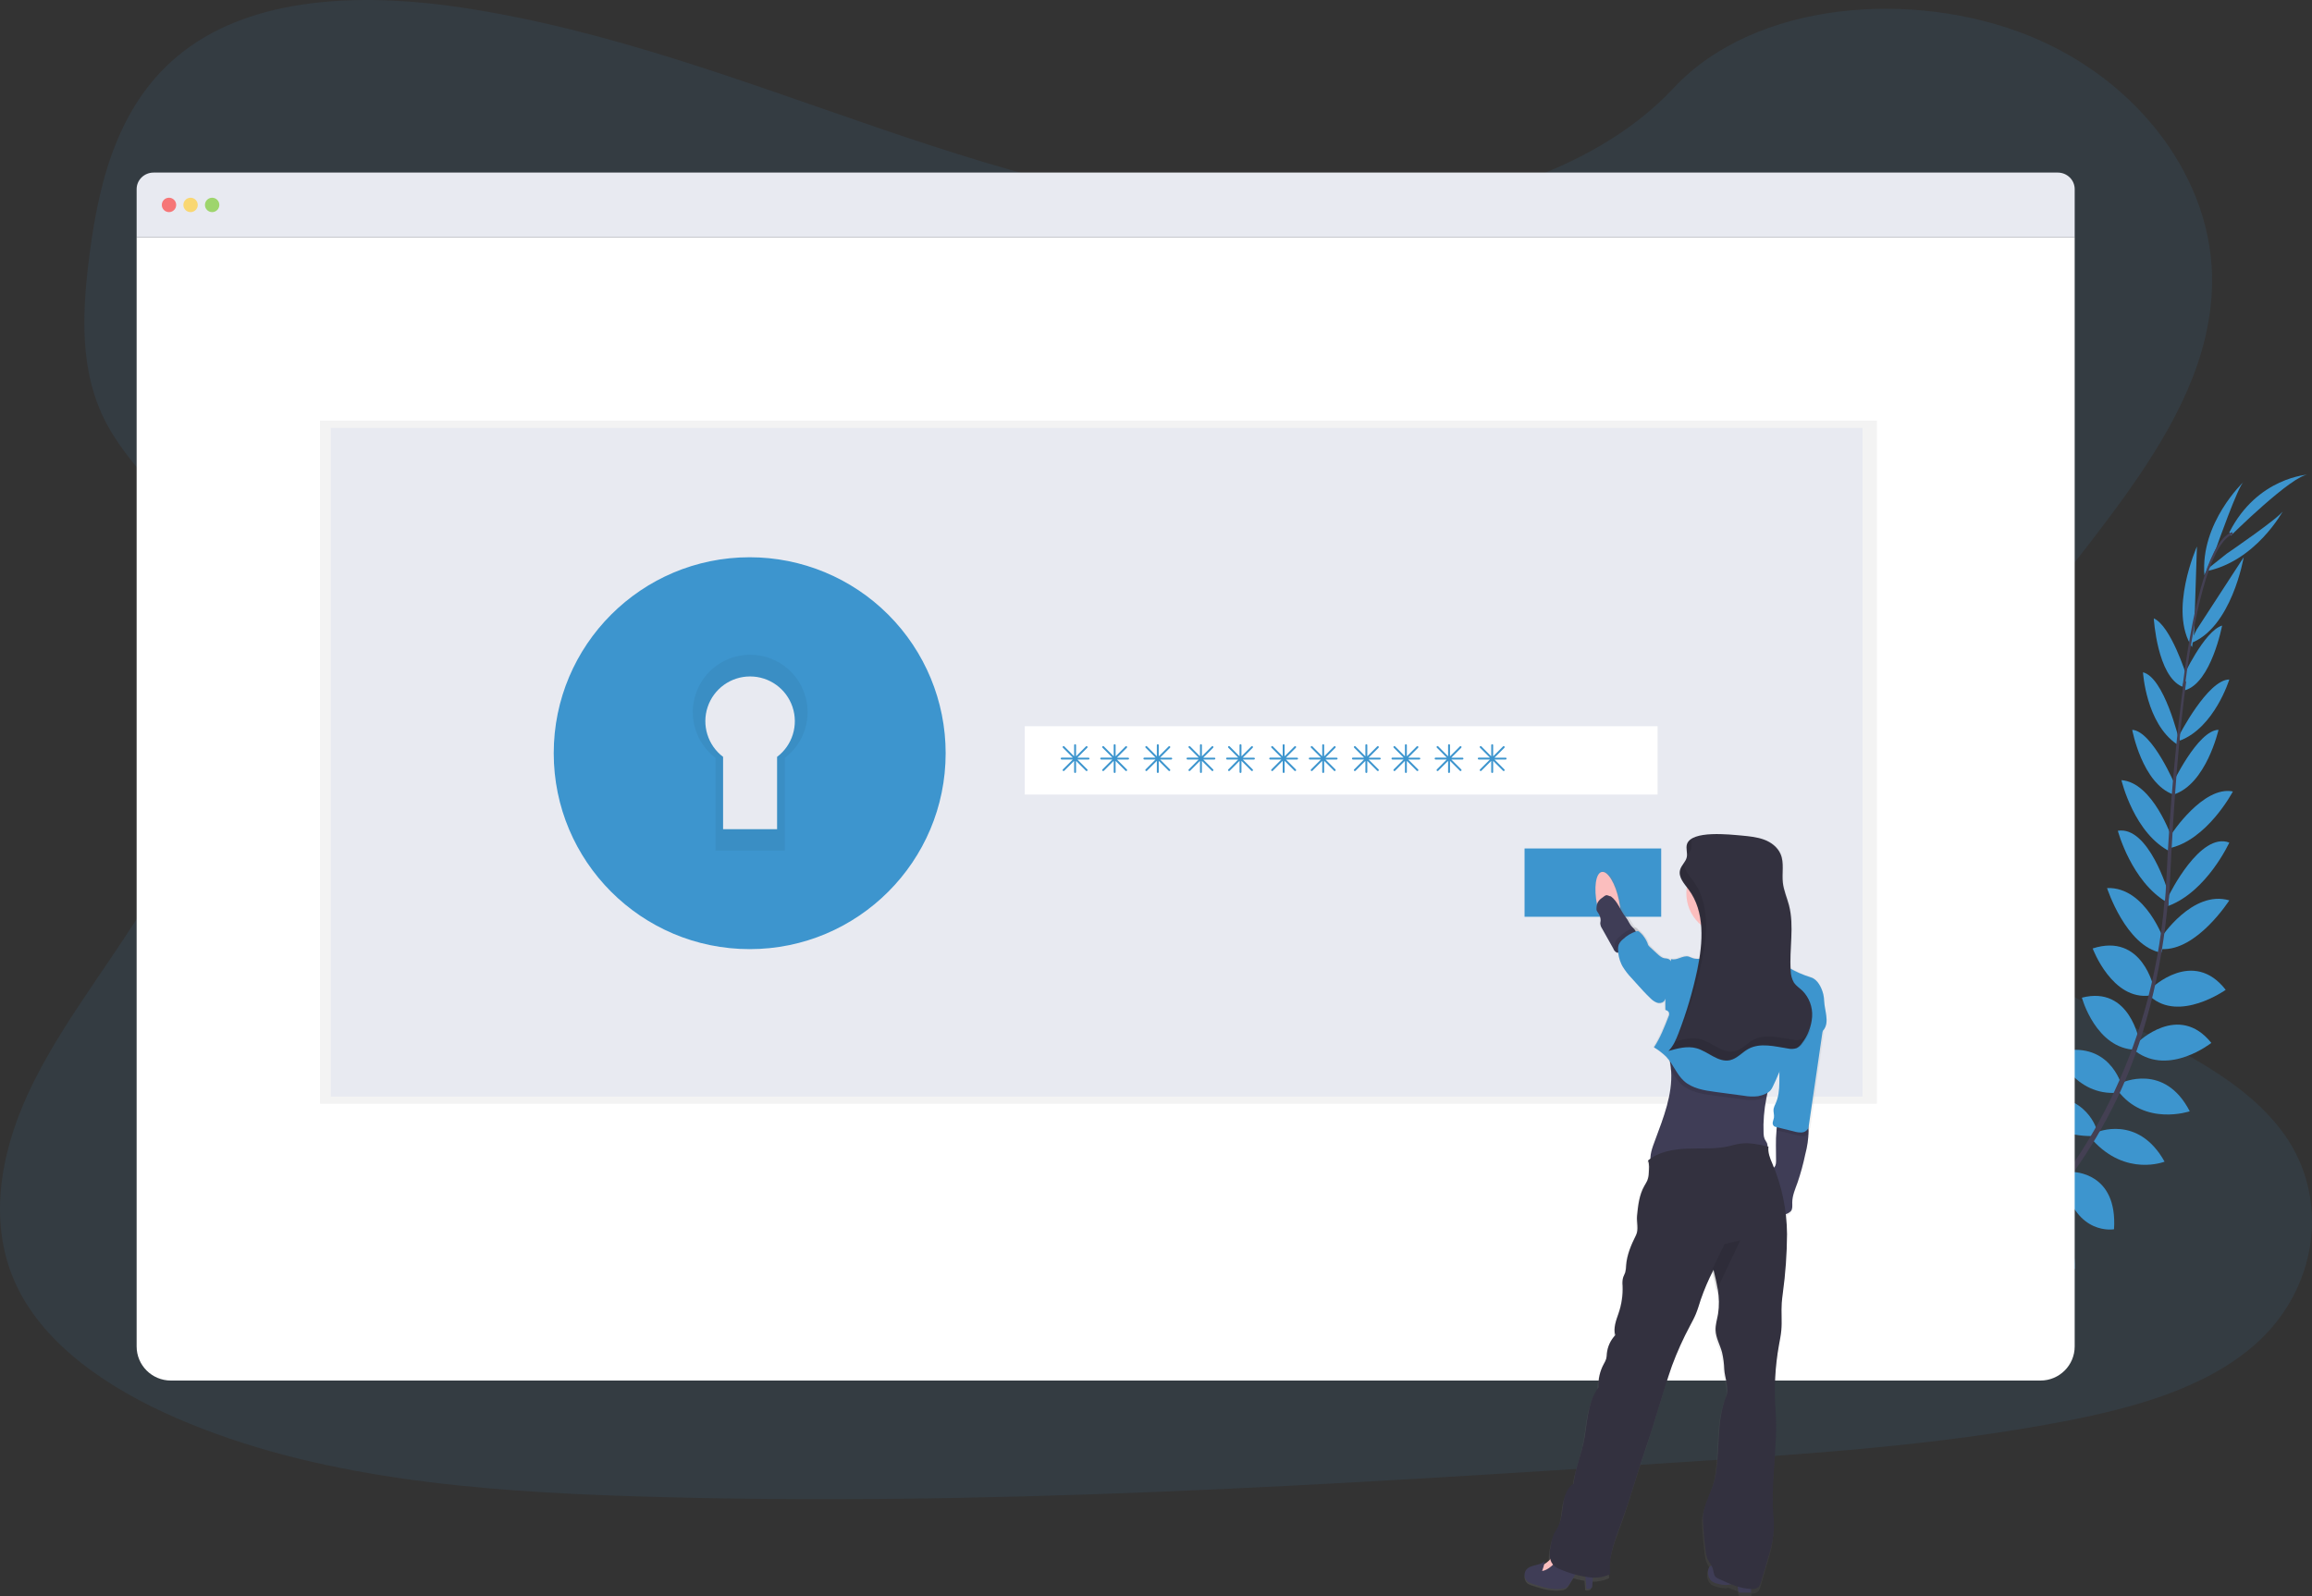 <?xml version="1.0" encoding="UTF-8"?>
<svg width="643px" height="444px" viewBox="0 0 643 444" version="1.1" xmlns="http://www.w3.org/2000/svg" xmlns:xlink="http://www.w3.org/1999/xlink">
    <rect x="0" y="0" width="643" height="444" fill="#333333" stroke="none"/>
    <!-- Generator: Sketch 52.6 (67491) - http://www.bohemiancoding.com/sketch -->
    <title>undraw_authentication_fsn5</title>
    <desc>Created with Sketch.</desc>
    <defs>
        <linearGradient x1="0.043%" y1="49.996%" x2="99.991%" y2="49.996%" id="linearGradient-1">
            <stop stop-color="#808080" stop-opacity="0.25" offset="0%"></stop>
            <stop stop-color="#808080" stop-opacity="0.12" offset="54%"></stop>
            <stop stop-color="#808080" stop-opacity="0.1" offset="100%"></stop>
        </linearGradient>
    </defs>
    <g id="CWM-Website" stroke="none" stroke-width="1" fill="none" fill-rule="evenodd">
        <g id="D-Login" transform="translate(-77, -160)">
            <g id="undraw_authentication_fsn5" transform="translate(77, 160)">
                <path d="M363.698,60.354 C322.483,60.409 282.811,48.742 244.866,35.781 C206.92,22.82 169.267,8.306 128.818,2.156 C102.804,-1.797 73.223,-1.434 52.888,12.92 C33.314,26.729 27.646,49.585 24.911,70.7 C22.854,86.585 21.906,103.257 29.609,117.787 C34.957,127.874 44.11,136.188 50.561,145.802 C73.079,179.245 59.537,221.966 37.653,256.186 C27.392,272.241 15.372,287.631 7.614,304.606 C-0.143,321.581 -3.325,340.83 4.587,357.584 C12.428,374.19 30.138,386.243 49.144,394.474 C87.74,411.224 132.677,414.814 176.407,416.196 C273.206,419.262 370.193,413.008 466.921,406.753 C502.716,404.44 538.671,402.111 573.728,395.41 C593.191,391.694 613.234,386.177 627.035,374.086 C644.552,358.735 648.136,333.672 635.388,315.656 C614.011,285.439 557.644,279.741 542.316,247.046 C533.863,229.047 541.153,208.405 551.888,191.056 C574.913,153.83 614.546,120.485 615.213,78.849 C615.671,50.256 595.061,22.363 564.277,9.936 C532.011,-3.08 488.017,0.268 465.41,24.527 C442.164,49.519 400.089,60.316 363.698,60.354 Z" id="Path" fill="#3D95CE" opacity="0.1"></path>
                <path d="M547,355.548 C547,355.548 540.471,350.865 534,354.197 C534,354.197 535.992,358.367 544.184,357.974 L547,355.548 Z" id="Path" fill="#3D95CE"></path>
                <path d="M547.586,356 C547.586,356 549.691,363.736 544.411,369 C544.411,369 541.236,365.811 544.411,357.999 L547.586,356 Z" id="Path" fill="#3D95CE"></path>
                <path d="M556,348.097 C556,348.097 555.485,341.167 540,343.468 C540,343.468 539.926,347.937 545.362,350.055 C550.797,352.172 553.288,350.387 556,348.097 Z" id="Path" fill="#3D95CE"></path>
                <path d="M557.143,348 C557.143,348 563.116,350.022 557.789,364 C557.789,364 553.847,363.074 553.139,357.51 C552.431,351.946 554.529,350.027 557.143,348 Z" id="Path" fill="#3D95CE"></path>
                <path d="M565.991,339.272 C565.991,339.272 566.882,327.922 551.024,329.083 C551.024,329.083 549.889,339.335 563.194,342 L565.991,339.272 Z" id="Path" fill="#3D95CE"></path>
                <path d="M576,326.13 C576,326.13 573.83,314.078 558,317.668 C558,317.668 557.943,328.088 573.416,329 L576,326.13 Z" id="Path" fill="#3D95CE"></path>
                <path d="M583,313.842 C583,313.842 579.423,302.158 564,305.652 C564,305.652 567.672,316.163 581.975,315.998 L583,313.842 Z" id="Path" fill="#3D95CE"></path>
                <path d="M590,301.758 C590,301.758 586.58,288.862 572,292.72 C572,292.72 576.865,304.972 589.035,303.938 L590,301.758 Z" id="Path" fill="#3D95CE"></path>
                <path d="M595,289.714 C595,289.714 592.407,274.03 579,277.502 C579,277.502 582.895,291.77 594.015,292 L595,289.714 Z" id="Path" fill="#3D95CE"></path>
                <path d="M599,274.779 C599,274.779 595.825,259.346 582,263.811 C582,263.811 587.418,278.399 598.018,276.891 L599,274.779 Z" id="Path" fill="#3D95CE"></path>
                <path d="M602,261.941 C602,261.941 596.873,246.594 586,247.008 C586,247.008 591.238,263.217 601.091,265 L602,261.941 Z" id="Path" fill="#3D95CE"></path>
                <path d="M603,248.122 C603,248.122 597.586,229.656 589,231.078 C589,231.078 592.746,245.195 602.697,251 L603,248.122 Z" id="Path" fill="#3D95CE"></path>
                <path d="M604,233 C604,233 598.747,217.616 590,217 C590,217 593.573,232.139 603.826,237 L604,233 Z" id="Path" fill="#3D95CE"></path>
                <path d="M605,218.51 C605,218.51 598.624,203.343 593,203 C593,203 595.771,217.936 604.455,221 L605,218.51 Z" id="Path" fill="#3D95CE"></path>
                <path d="M606,205.706 C606,205.706 601.896,188.435 596,187 C596,187 596.805,201.131 605.406,207 L606,205.706 Z" id="Path" fill="#3D95CE"></path>
                <path d="M608,187.676 C608,187.676 603.729,174.073 599,172 C599,172 599.932,188.037 606.91,191 L608,187.676 Z" id="Path" fill="#3D95CE"></path>
                <path d="M610.222,175.82 L611,152 C611,152 602.987,169.956 609.643,180 L610.222,175.82 Z" id="Path" fill="#3D95CE"></path>
                <path d="M616.334,152.505 C616.334,152.505 622.505,134.979 624,134 C624,134 611.899,145.373 613.081,160 L616.334,152.505 Z" id="Path" fill="#3D95CE"></path>
                <path d="M566.477,339.034 C566.477,339.034 577.316,337.618 576.993,352.935 C576.993,352.935 567.199,354.532 564,341.862 L566.477,339.034 Z" id="Path" fill="#3D95CE"></path>
                <path d="M576.491,326 C576.491,326 588.975,325.961 587.939,341.919 C587.939,341.919 577.456,343.834 574,329.017 L576.491,326 Z" id="Path" fill="#3D95CE"></path>
                <path d="M583.024,314.98 C583.024,314.98 594.597,309.837 602,323.114 C602,323.114 591.313,327.397 582,317.127 L583.024,314.98 Z" id="Path" fill="#3D95CE"></path>
                <path d="M589.99,301.207 C589.99,301.207 601.968,295.444 609,309.103 C609,309.103 596.522,313.348 589,303.368 L589.99,301.207 Z" id="Path" fill="#3D95CE"></path>
                <path d="M594.522,289.957 C594.522,289.957 605.912,278.721 615,290.083 C615,290.083 603.366,299.332 594,292.46 L594.522,289.957 Z" id="Path" fill="#3D95CE"></path>
                <path d="M598.414,274.811 C598.414,274.811 609.934,263.652 619,275.324 C619,275.324 606.071,284.491 598,277.154 L598.414,274.811 Z" id="Path" fill="#3D95CE"></path>
                <path d="M601,260.836 C601,260.836 609.725,247.447 620,250.435 C620,250.435 610.945,264.611 601.099,263.979 L601,260.836 Z" id="Path" fill="#3D95CE"></path>
                <path d="M603.221,249.009 C603.221,249.009 611.842,231.274 620,234.361 C620,234.361 613.782,247.994 603,252 L603.221,249.009 Z" id="Path" fill="#3D95CE"></path>
                <path d="M603.861,232.068 C603.861,232.068 612.71,218.479 621,220.141 C621,220.141 613.764,233.922 603,236 L603.861,232.068 Z" id="Path" fill="#3D95CE"></path>
                <path d="M604,218.403 C604,218.403 611.172,203.105 617,203 C617,203 613.557,218.189 604.484,221 L604,218.403 Z" id="Path" fill="#3D95CE"></path>
                <path d="M606,204.632 C606,204.632 613.993,189.033 620,189 C620,189 615.911,202.339 606.265,206 L606,204.632 Z" id="Path" fill="#3D95CE"></path>
                <path d="M607,188.537 C607,188.537 613.017,175.479 618,174 C618,174 614.992,189.915 607.664,192 L607,188.537 Z" id="Path" fill="#3D95CE"></path>
                <path d="M610.912,175.143 L624,155 C624,155 620.646,174.87 609,179 L610.912,175.143 Z" id="Path" fill="#3D95CE"></path>
                <path d="M619.308,153.983 C619.308,153.983 634.45,143.667 635,142 C635,142 627.3,156.448 613,159 L619.308,153.983 Z" id="Path" fill="#3D95CE"></path>
                <path d="M620.413,149 C620.413,149 637.61,131.983 642,132 C642,132 627.818,132.666 620,148.093 L620.413,149 Z" id="Path" fill="#3D95CE"></path>
                <path d="M607,190.918 L607.631,191 C610.888,165.524 615.637,150.449 621,148.603 L620.792,148 C615.105,149.973 610.323,164.818 607,190.918 Z" id="Path" fill="#444053"></path>
                <path d="M602,251.923 L603.025,252 C603.242,249.618 603.407,247.18 603.519,244.749 C604.497,223.626 606.01,204.227 608,189.686 L607.411,189 C605.415,203.574 603.472,223.555 602.495,244.71 C602.383,247.126 602.218,249.552 602,251.923 Z" id="Path" fill="#444053"></path>
                <path d="M528.518,368 C528.683,367.928 545.553,360.381 563.063,342.383 C573.321,331.842 581.845,319.737 588.316,306.52 C596.413,290.006 601.348,269.714 603,250 L602.003,250.469 C598.285,294.718 578.176,324.953 562.187,341.423 C544.848,359.26 528.165,366.731 528,366.803 L528.518,368 Z" id="Path" fill="#444053"></path>
                <path d="M572.282,48 L42.718,48 C40.112,48 38,50.059 38,52.599 L38,66 L577,66 L577,52.599 C577,51.38 576.503,50.21 575.618,49.347 C574.734,48.485 573.534,48 572.282,48 Z" id="Path" fill="#E8EAF1"></path>
                <path d="M38,66 L38,374.512 C38,379.752 42.259,384 47.512,384 L567.488,384 C572.741,384 577,379.752 577,374.512 L577,66 L38,66 Z" id="Path" fill="#FFFFFF"></path>
                <circle id="Oval" fill="#FA5959" opacity="0.8" cx="47" cy="57" r="2"></circle>
                <circle id="Oval" fill="#FED253" opacity="0.8" cx="53" cy="57" r="2"></circle>
                <circle id="Oval" fill="#8CCF4D" opacity="0.8" cx="59" cy="57" r="2"></circle>
                <rect id="Rectangle" fill="#000000" opacity="0.05" x="89" y="117" width="433" height="190"></rect>
                <rect id="Rectangle" fill="#E8EAF1" x="92" y="119" width="426" height="186"></rect>
                <path d="M208.5,167 C185.028,167 166,186.028 166,209.5 C166,232.972 185.028,252 208.5,252 C231.972,252 251,232.972 251,209.5 C251,198.228 246.522,187.418 238.552,179.448 C230.582,171.478 219.772,167 208.5,167 Z M216.122,210.521 L216.122,230.645 L201.098,230.645 L201.098,210.521 C196.835,207.294 195.109,201.704 196.811,196.635 C198.514,191.566 203.263,188.151 208.61,188.151 C213.958,188.151 218.707,191.566 220.409,196.635 C222.112,201.704 220.386,207.294 216.122,210.521 Z" id="Shape" fill="#3D95CE" fill-rule="nonzero"></path>
                <path d="M208.5,167 C185.028,167 166,186.028 166,209.5 C166,232.972 185.028,252 208.5,252 C231.972,252 251,232.972 251,209.5 C251,198.228 246.522,187.418 238.552,179.448 C230.582,171.478 219.772,167 208.5,167 Z M216.122,210.521 L216.122,230.645 L201.098,230.645 L201.098,210.521 C196.835,207.294 195.109,201.704 196.811,196.635 C198.514,191.566 203.263,188.151 208.61,188.151 C213.958,188.151 218.707,191.566 220.409,196.635 C222.112,201.704 220.386,207.294 216.122,210.521 Z" id="Shape" fill="#000000" fill-rule="nonzero" opacity="0.05"></path>
                <path d="M208.5,155 C178.4,155 154,179.4 154,209.5 C154,239.6 178.4,264 208.5,264 C238.6,264 263,239.6 263,209.5 C263,195.046 257.258,181.183 247.037,170.963 C236.817,160.742 222.954,155 208.5,155 Z M218.271,210.81 L218.271,236.612 L199.004,236.612 L199.004,210.81 C193.534,206.671 191.32,199.501 193.503,192.999 C195.686,186.497 201.779,182.115 208.638,182.115 C215.497,182.115 221.589,186.497 223.772,192.999 C225.955,199.501 223.741,206.671 218.271,210.81 Z" id="Shape" fill="#3D95CE" fill-rule="nonzero"></path>
                <rect id="Rectangle" fill="#FFFFFF" x="285" y="202" width="176" height="19"></rect>
                <rect id="Rectangle" fill="#3D95CE" x="424" y="236" width="38" height="19"></rect>
                <path d="M302.733,210.741 L299.645,210.741 L302.392,207.994 C302.494,207.888 302.494,207.72 302.392,207.615 C302.342,207.564 302.274,207.536 302.203,207.536 C302.132,207.536 302.063,207.564 302.013,207.615 L299.267,210.367 L299.267,207.267 C299.267,207.12 299.147,207 299,207 C298.854,207.003 298.736,207.121 298.733,207.267 L298.733,210.367 L295.992,207.599 C295.942,207.548 295.874,207.519 295.803,207.519 C295.732,207.519 295.663,207.548 295.613,207.599 C295.511,207.704 295.511,207.872 295.613,207.978 L298.36,210.725 L295.267,210.725 C295.121,210.728 295.003,210.846 295,210.992 C295,211.14 295.119,211.259 295.267,211.259 L298.36,211.259 L295.613,214.011 C295.511,214.117 295.511,214.285 295.613,214.391 C295.72,214.491 295.885,214.491 295.992,214.391 L298.733,211.639 L298.733,214.733 C298.733,214.88 298.853,215 299,215 C299.147,215 299.267,214.88 299.267,214.733 L299.267,211.639 L302.013,214.391 C302.12,214.491 302.285,214.491 302.392,214.391 C302.494,214.285 302.494,214.117 302.392,214.011 L299.645,211.259 L302.733,211.259 C302.881,211.259 303,211.14 303,210.992 C302.992,210.851 302.875,210.741 302.733,210.741 Z" id="Path" fill="#3D95CE"></path>
                <path d="M313.733,210.741 L310.645,210.741 L313.392,207.994 C313.494,207.888 313.494,207.72 313.392,207.615 C313.342,207.564 313.274,207.536 313.203,207.536 C313.132,207.536 313.063,207.564 313.013,207.615 L310.267,210.367 L310.267,207.267 C310.267,207.12 310.147,207 310,207 C309.854,207.003 309.736,207.121 309.733,207.267 L309.733,210.367 L306.992,207.599 C306.942,207.548 306.874,207.519 306.803,207.519 C306.732,207.519 306.663,207.548 306.613,207.599 C306.511,207.704 306.511,207.872 306.613,207.978 L309.36,210.725 L306.267,210.725 C306.121,210.728 306.003,210.846 306,210.992 C306,211.14 306.119,211.259 306.267,211.259 L309.36,211.259 L306.613,214.011 C306.511,214.117 306.511,214.285 306.613,214.391 C306.72,214.491 306.885,214.491 306.992,214.391 L309.733,211.639 L309.733,214.733 C309.733,214.88 309.853,215 310,215 C310.147,215 310.267,214.88 310.267,214.733 L310.267,211.639 L313.013,214.391 C313.12,214.491 313.285,214.491 313.392,214.391 C313.494,214.285 313.494,214.117 313.392,214.011 L310.645,211.259 L313.733,211.259 C313.881,211.259 314,211.14 314,210.992 C313.992,210.851 313.875,210.741 313.733,210.741 Z" id="Path" fill="#3D95CE"></path>
                <path d="M325.733,210.741 L322.645,210.741 L325.392,207.994 C325.494,207.888 325.494,207.72 325.392,207.615 C325.342,207.564 325.274,207.536 325.203,207.536 C325.132,207.536 325.063,207.564 325.013,207.615 L322.267,210.367 L322.267,207.267 C322.267,207.12 322.147,207 322,207 C321.854,207.003 321.736,207.121 321.733,207.267 L321.733,210.367 L318.992,207.599 C318.942,207.548 318.874,207.519 318.803,207.519 C318.732,207.519 318.663,207.548 318.613,207.599 C318.511,207.704 318.511,207.872 318.613,207.978 L321.36,210.725 L318.267,210.725 C318.121,210.728 318.003,210.846 318,210.992 C318,211.14 318.119,211.259 318.267,211.259 L321.36,211.259 L318.613,214.011 C318.511,214.117 318.511,214.285 318.613,214.391 C318.72,214.491 318.885,214.491 318.992,214.391 L321.733,211.639 L321.733,214.733 C321.733,214.88 321.853,215 322,215 C322.147,215 322.267,214.88 322.267,214.733 L322.267,211.639 L325.013,214.391 C325.12,214.491 325.285,214.491 325.392,214.391 C325.494,214.285 325.494,214.117 325.392,214.011 L322.645,211.259 L325.733,211.259 C325.881,211.259 326,211.14 326,210.992 C325.992,210.851 325.875,210.741 325.733,210.741 Z" id="Path" fill="#3D95CE"></path>
                <path d="M337.733,210.741 L334.645,210.741 L337.392,207.994 C337.494,207.888 337.494,207.72 337.392,207.615 C337.342,207.564 337.274,207.536 337.203,207.536 C337.132,207.536 337.063,207.564 337.013,207.615 L334.267,210.367 L334.267,207.267 C334.267,207.12 334.147,207 334,207 C333.854,207.003 333.736,207.121 333.733,207.267 L333.733,210.367 L330.992,207.599 C330.942,207.548 330.874,207.519 330.803,207.519 C330.732,207.519 330.663,207.548 330.613,207.599 C330.511,207.704 330.511,207.872 330.613,207.978 L333.36,210.725 L330.267,210.725 C330.121,210.728 330.003,210.846 330,210.992 C330,211.14 330.119,211.259 330.267,211.259 L333.36,211.259 L330.613,214.011 C330.511,214.117 330.511,214.285 330.613,214.391 C330.72,214.491 330.885,214.491 330.992,214.391 L333.733,211.639 L333.733,214.733 C333.733,214.88 333.853,215 334,215 C334.147,215 334.267,214.88 334.267,214.733 L334.267,211.639 L337.013,214.391 C337.12,214.491 337.285,214.491 337.392,214.391 C337.494,214.285 337.494,214.117 337.392,214.011 L334.645,211.259 L337.733,211.259 C337.881,211.259 338,211.14 338,210.992 C337.992,210.851 337.875,210.741 337.733,210.741 Z" id="Path" fill="#3D95CE"></path>
                <path d="M348.733,210.741 L345.645,210.741 L348.392,207.994 C348.494,207.888 348.494,207.72 348.392,207.615 C348.342,207.564 348.274,207.536 348.203,207.536 C348.132,207.536 348.063,207.564 348.013,207.615 L345.267,210.367 L345.267,207.267 C345.267,207.12 345.147,207 345,207 C344.854,207.003 344.736,207.121 344.733,207.267 L344.733,210.367 L341.992,207.599 C341.942,207.548 341.874,207.519 341.803,207.519 C341.732,207.519 341.663,207.548 341.613,207.599 C341.511,207.704 341.511,207.872 341.613,207.978 L344.36,210.725 L341.267,210.725 C341.121,210.728 341.003,210.846 341,210.992 C341,211.14 341.119,211.259 341.267,211.259 L344.36,211.259 L341.613,214.011 C341.511,214.117 341.511,214.285 341.613,214.391 C341.72,214.491 341.885,214.491 341.992,214.391 L344.733,211.639 L344.733,214.733 C344.733,214.88 344.853,215 345,215 C345.147,215 345.267,214.88 345.267,214.733 L345.267,211.639 L348.013,214.391 C348.12,214.491 348.285,214.491 348.392,214.391 C348.494,214.285 348.494,214.117 348.392,214.011 L345.645,211.259 L348.733,211.259 C348.881,211.259 349,211.14 349,210.992 C348.992,210.851 348.875,210.741 348.733,210.741 Z" id="Path" fill="#3D95CE"></path>
                <path d="M360.733,210.741 L357.645,210.741 L360.392,207.994 C360.494,207.888 360.494,207.72 360.392,207.615 C360.342,207.564 360.274,207.536 360.203,207.536 C360.132,207.536 360.063,207.564 360.013,207.615 L357.267,210.367 L357.267,207.267 C357.267,207.12 357.147,207 357,207 C356.854,207.003 356.736,207.121 356.733,207.267 L356.733,210.367 L353.992,207.599 C353.942,207.548 353.874,207.519 353.803,207.519 C353.732,207.519 353.663,207.548 353.613,207.599 C353.511,207.704 353.511,207.872 353.613,207.978 L356.36,210.725 L353.267,210.725 C353.121,210.728 353.003,210.846 353,210.992 C353,211.14 353.119,211.259 353.267,211.259 L356.36,211.259 L353.613,214.011 C353.511,214.117 353.511,214.285 353.613,214.391 C353.72,214.491 353.885,214.491 353.992,214.391 L356.733,211.639 L356.733,214.733 C356.733,214.88 356.853,215 357,215 C357.147,215 357.267,214.88 357.267,214.733 L357.267,211.639 L360.013,214.391 C360.12,214.491 360.285,214.491 360.392,214.391 C360.494,214.285 360.494,214.117 360.392,214.011 L357.645,211.259 L360.733,211.259 C360.881,211.259 361,211.14 361,210.992 C360.992,210.851 360.875,210.741 360.733,210.741 Z" id="Path" fill="#3D95CE"></path>
                <path d="M371.733,210.741 L368.645,210.741 L371.392,207.994 C371.494,207.888 371.494,207.72 371.392,207.615 C371.342,207.564 371.274,207.536 371.203,207.536 C371.132,207.536 371.063,207.564 371.013,207.615 L368.267,210.367 L368.267,207.267 C368.267,207.12 368.147,207 368,207 C367.854,207.003 367.736,207.121 367.733,207.267 L367.733,210.367 L364.992,207.599 C364.942,207.548 364.874,207.519 364.803,207.519 C364.732,207.519 364.663,207.548 364.613,207.599 C364.511,207.704 364.511,207.872 364.613,207.978 L367.36,210.725 L364.267,210.725 C364.121,210.728 364.003,210.846 364,210.992 C364,211.14 364.119,211.259 364.267,211.259 L367.36,211.259 L364.613,214.011 C364.511,214.117 364.511,214.285 364.613,214.391 C364.72,214.491 364.885,214.491 364.992,214.391 L367.733,211.639 L367.733,214.733 C367.733,214.88 367.853,215 368,215 C368.147,215 368.267,214.88 368.267,214.733 L368.267,211.639 L371.013,214.391 C371.12,214.491 371.285,214.491 371.392,214.391 C371.494,214.285 371.494,214.117 371.392,214.011 L368.645,211.259 L371.733,211.259 C371.881,211.259 372,211.14 372,210.992 C371.992,210.851 371.875,210.741 371.733,210.741 Z" id="Path" fill="#3D95CE"></path>
                <path d="M383.733,210.741 L380.645,210.741 L383.392,207.994 C383.494,207.888 383.494,207.72 383.392,207.615 C383.342,207.564 383.274,207.536 383.203,207.536 C383.132,207.536 383.063,207.564 383.013,207.615 L380.267,210.367 L380.267,207.267 C380.267,207.12 380.147,207 380,207 C379.854,207.003 379.736,207.121 379.733,207.267 L379.733,210.367 L376.992,207.599 C376.942,207.548 376.874,207.519 376.803,207.519 C376.732,207.519 376.663,207.548 376.613,207.599 C376.511,207.704 376.511,207.872 376.613,207.978 L379.36,210.725 L376.267,210.725 C376.121,210.728 376.003,210.846 376,210.992 C376,211.14 376.119,211.259 376.267,211.259 L379.36,211.259 L376.613,214.011 C376.511,214.117 376.511,214.285 376.613,214.391 C376.72,214.491 376.885,214.491 376.992,214.391 L379.733,211.639 L379.733,214.733 C379.733,214.88 379.853,215 380,215 C380.147,215 380.267,214.88 380.267,214.733 L380.267,211.639 L383.013,214.391 C383.12,214.491 383.285,214.491 383.392,214.391 C383.494,214.285 383.494,214.117 383.392,214.011 L380.645,211.259 L383.733,211.259 C383.881,211.259 384,211.14 384,210.992 C383.992,210.851 383.875,210.741 383.733,210.741 Z" id="Path" fill="#3D95CE"></path>
                <path d="M394.733,210.741 L391.645,210.741 L394.392,207.994 C394.494,207.888 394.494,207.72 394.392,207.615 C394.342,207.564 394.274,207.536 394.203,207.536 C394.132,207.536 394.063,207.564 394.013,207.615 L391.267,210.367 L391.267,207.267 C391.267,207.12 391.147,207 391,207 C390.854,207.003 390.736,207.121 390.733,207.267 L390.733,210.367 L387.992,207.599 C387.942,207.548 387.874,207.519 387.803,207.519 C387.732,207.519 387.663,207.548 387.613,207.599 C387.511,207.704 387.511,207.872 387.613,207.978 L390.36,210.725 L387.267,210.725 C387.121,210.728 387.003,210.846 387,210.992 C387,211.14 387.119,211.259 387.267,211.259 L390.36,211.259 L387.613,214.011 C387.511,214.117 387.511,214.285 387.613,214.391 C387.72,214.491 387.885,214.491 387.992,214.391 L390.733,211.639 L390.733,214.733 C390.733,214.88 390.853,215 391,215 C391.147,215 391.267,214.88 391.267,214.733 L391.267,211.639 L394.013,214.391 C394.12,214.491 394.285,214.491 394.392,214.391 C394.494,214.285 394.494,214.117 394.392,214.011 L391.645,211.259 L394.733,211.259 C394.881,211.259 395,211.14 395,210.992 C394.992,210.851 394.875,210.741 394.733,210.741 Z" id="Path" fill="#3D95CE"></path>
                <path d="M406.733,210.741 L403.645,210.741 L406.392,207.994 C406.494,207.888 406.494,207.72 406.392,207.615 C406.342,207.564 406.274,207.536 406.203,207.536 C406.132,207.536 406.063,207.564 406.013,207.615 L403.267,210.367 L403.267,207.267 C403.267,207.12 403.147,207 403,207 C402.854,207.003 402.736,207.121 402.733,207.267 L402.733,210.367 L399.992,207.599 C399.942,207.548 399.874,207.519 399.803,207.519 C399.732,207.519 399.663,207.548 399.613,207.599 C399.511,207.704 399.511,207.872 399.613,207.978 L402.36,210.725 L399.267,210.725 C399.121,210.728 399.003,210.846 399,210.992 C399,211.14 399.119,211.259 399.267,211.259 L402.36,211.259 L399.613,214.011 C399.511,214.117 399.511,214.285 399.613,214.391 C399.72,214.491 399.885,214.491 399.992,214.391 L402.733,211.639 L402.733,214.733 C402.733,214.88 402.853,215 403,215 C403.147,215 403.267,214.88 403.267,214.733 L403.267,211.639 L406.013,214.391 C406.12,214.491 406.285,214.491 406.392,214.391 C406.494,214.285 406.494,214.117 406.392,214.011 L403.645,211.259 L406.733,211.259 C406.881,211.259 407,211.14 407,210.992 C406.992,210.851 406.875,210.741 406.733,210.741 Z" id="Path" fill="#3D95CE"></path>
                <path d="M418.733,210.741 L415.645,210.741 L418.392,207.994 C418.494,207.888 418.494,207.72 418.392,207.615 C418.342,207.564 418.274,207.536 418.203,207.536 C418.132,207.536 418.063,207.564 418.013,207.615 L415.267,210.367 L415.267,207.267 C415.267,207.12 415.147,207 415,207 C414.854,207.003 414.736,207.121 414.733,207.267 L414.733,210.367 L411.992,207.599 C411.942,207.548 411.874,207.519 411.803,207.519 C411.732,207.519 411.663,207.548 411.613,207.599 C411.511,207.704 411.511,207.872 411.613,207.978 L414.36,210.725 L411.267,210.725 C411.121,210.728 411.003,210.846 411,210.992 C411,211.14 411.119,211.259 411.267,211.259 L414.36,211.259 L411.613,214.011 C411.511,214.117 411.511,214.285 411.613,214.391 C411.72,214.491 411.885,214.491 411.992,214.391 L414.733,211.639 L414.733,214.733 C414.733,214.88 414.853,215 415,215 C415.147,215 415.267,214.88 415.267,214.733 L415.267,211.639 L418.013,214.391 C418.12,214.491 418.285,214.491 418.392,214.391 C418.494,214.285 418.494,214.117 418.392,214.011 L415.645,211.259 L418.733,211.259 C418.881,211.259 419,211.14 419,210.992 C418.992,210.851 418.875,210.741 418.733,210.741 Z" id="Path" fill="#3D95CE"></path>
                <path d="M507.312,278.342 C507.297,277.676 507.214,277.014 507.065,276.365 C506.571,274.504 505.457,272.253 503.625,271.691 C501.732,271.11 499.905,270.335 498.17,269.379 C497.841,263.477 499.191,257.438 497.72,251.718 C497.172,249.626 496.266,247.622 496.025,245.48 C495.723,242.816 496.447,239.975 495.388,237.52 C494.554,235.582 492.721,234.216 490.751,233.501 C488.781,232.785 486.658,232.592 484.567,232.4 C481.933,232.185 473.406,231.172 470.432,233.534 C470.226,233.694 470.042,233.878 469.883,234.084 C469.817,234.175 469.758,234.271 469.707,234.371 L469.68,234.415 C469.62,234.529 469.571,234.649 469.532,234.772 C469.49,234.908 469.459,235.046 469.438,235.185 C469.438,235.229 469.438,235.273 469.438,235.317 C469.438,235.362 469.438,235.51 469.438,235.609 L469.438,235.758 C469.438,235.857 469.438,235.956 469.438,236.061 C469.438,236.165 469.438,236.138 469.438,236.176 C469.477,236.672 469.548,237.167 469.548,237.657 C469.554,237.901 469.532,238.145 469.482,238.384 C469.299,239.033 468.99,239.64 468.571,240.168 L468.473,240.311 C468.412,240.399 468.352,240.481 468.297,240.57 C468.242,240.658 468.198,240.724 468.154,240.801 C468.11,240.878 468.066,240.927 468.028,240.999 C467.975,241.09 467.927,241.183 467.885,241.28 C467.885,241.335 467.825,241.384 467.803,241.439 C467.734,241.588 467.679,241.743 467.638,241.902 C467.51,242.38 467.499,242.883 467.606,243.366 C467.753,243.984 468.008,244.571 468.357,245.1 C468.494,245.326 468.643,245.546 468.796,245.767 L469.18,246.29 C469.109,246.8 469.07,247.315 469.065,247.831 C469.066,251.324 470.664,254.624 473.4,256.783 C473.618,259.108 473.594,261.449 473.329,263.769 C473.279,264.253 473.219,264.743 473.153,265.228 C473.087,265.712 473.038,266.032 472.972,266.434 C472.169,266.549 471.351,266.487 470.574,266.252 C470.216,266.092 469.85,265.95 469.477,265.828 C467.88,265.426 466.25,267.023 464.67,266.538 C464.67,266.615 464.626,266.687 464.598,266.758 C464.269,266.553 463.889,266.44 463.501,266.434 C462.563,266.389 461.8,265.707 461.119,265.063 L459.029,263.086 C458.892,262.965 458.771,262.829 458.667,262.679 C458.554,262.465 458.469,262.237 458.414,262.002 C458.063,260.862 457.212,259.954 456.389,259.089 C456.233,258.892 456.026,258.742 455.791,258.655 C455.7,258.641 455.608,258.641 455.517,258.655 C455.461,258.578 455.4,258.504 455.336,258.434 C455.194,258.271 455.042,258.116 454.88,257.972 C453.882,257.047 453.783,256.254 452.916,255.219 C452.16,254.232 451.474,253.193 450.864,252.109 C450.792,251.531 450.693,250.936 450.573,250.336 C450.296,248.962 449.894,247.617 449.371,246.317 L448.273,243.878 L448.147,244.005 C447.352,242.816 446.501,242.166 445.738,242.32 C444.46,242.585 443.829,245.073 444.032,248.327 L444.471,251.63 C444.471,251.712 444.509,251.795 444.531,251.877 C444.452,252.269 444.412,252.667 444.41,253.067 C444.41,253.529 444.838,253.87 445.063,254.283 C445.423,254.843 445.614,255.495 445.612,256.161 C445.585,256.397 445.513,256.623 445.502,256.854 C445.532,257.372 445.711,257.869 446.018,258.286 L448.762,262.91 L449.311,263.879 L449.344,263.923 C449.517,264.261 449.769,264.552 450.079,264.771 C450.186,265.929 450.493,267.059 450.984,268.113 C451.078,268.322 451.182,268.52 451.292,268.718 C452.029,269.935 452.898,271.066 453.882,272.093 L455.188,273.563 C456.477,275.005 457.767,276.453 459.166,277.786 C459.667,278.32 460.272,278.745 460.944,279.035 C461.614,279.304 462.376,279.193 462.941,278.743 C462.941,279.426 462.941,280.109 462.941,280.791 C463.356,280.817 463.725,281.066 463.905,281.442 C464.085,281.818 464.048,282.262 463.808,282.603 C462.656,285.57 461.493,288.565 459.748,291.224 C460.979,291.955 462.121,292.829 463.15,293.828 C463.817,294.57 464.411,295.376 464.922,296.234 C464.972,296.641 465.01,297.043 465.032,297.445 C465.438,304.007 462.908,310.52 460.642,316.774 C459.989,318.547 459.276,320.402 459.331,322.246 C458.9,322.512 458.49,322.809 458.101,323.133 C458.551,324.311 458.376,325.362 458.326,326.623 C458.31,327.379 458.156,328.125 457.871,328.825 C457.632,329.31 457.369,329.783 457.081,330.24 C455.659,332.756 455.347,335.745 455.061,338.619 C454.891,340.353 455.561,342.473 454.776,344.025 C453.421,346.69 452.219,349.531 452.032,352.493 C452.026,353.159 451.941,353.822 451.78,354.469 C451.61,355.02 451.308,355.488 451.154,356.027 C450.996,356.75 450.959,357.494 451.045,358.229 C451.149,360.868 450.758,363.503 449.892,365.997 C449.206,367.963 448.449,370.066 448.987,372.086 C447.663,373.481 446.845,375.283 446.666,377.201 C446.652,377.691 446.593,378.179 446.49,378.659 C446.322,379.15 446.102,379.621 445.832,380.063 C444.727,382.082 444.21,384.371 444.339,386.67 C442.693,388.91 441.87,391.674 441.381,394.421 C440.893,397.168 440.679,399.965 440.053,402.679 C439.219,406.269 437.71,409.897 437.414,413.574 C435.636,414.714 434.868,416.921 434.528,419.008 C434.187,421.094 434.132,423.286 433.26,425.212 C432.81,426.214 432.163,427.112 431.735,428.136 C431.434,428.951 431.214,429.794 431.076,430.652 C430.813,431.995 430.582,433.492 430.906,434.781 C430.44,435.275 429.897,435.69 429.298,436.008 C429.386,435.667 429.457,435.326 429.518,434.979 C428.102,436.267 425.534,435.816 424.403,437.363 C423.698,438.399 423.941,439.811 424.952,440.55 C425.306,440.766 425.688,440.931 426.088,441.04 C428.832,441.921 431.652,442.807 434.473,442.339 C434.806,442.303 435.129,442.2 435.422,442.037 C435.789,441.766 436.091,441.416 436.306,441.013 C436.728,440.341 437.151,439.669 437.568,438.998 C438.578,439.3 439.606,439.541 440.646,439.719 C440.75,440.6 440.827,441.481 440.866,442.361 C441.414,442.472 442.15,442.505 442.407,441.993 C442.486,441.799 442.518,441.59 442.501,441.381 C442.501,440.991 442.556,440.473 442.589,439.945 L442.698,439.945 C444.372,440.012 446.038,439.674 447.555,438.959 C446.967,434.081 448.905,429.314 450.584,424.7 C452.356,419.845 453.876,414.901 455.407,409.957 C456.505,406.478 457.717,403.109 458.793,399.624 C460.146,395.219 461.505,390.815 462.87,386.411 C463.463,384.473 464.061,382.557 464.741,380.63 C466.173,376.731 467.873,372.936 469.828,369.273 C470.377,368.232 470.925,367.203 471.375,366.124 C471.924,364.808 472.314,363.432 472.753,362.072 C473.709,359.282 474.861,356.563 476.199,353.935 C476.237,353.863 476.265,353.797 476.303,353.731 C476.747,355.554 477.192,357.403 477.488,359.237 C477.889,361.485 477.921,363.783 477.582,366.041 C477.318,367.577 476.819,369.097 476.879,370.655 C476.961,372.807 478.108,374.762 478.674,376.837 C479.038,378.39 479.244,379.977 479.288,381.572 C479.442,384.049 480.781,386.829 479.837,389.125 C476.901,396.398 478.322,404.611 476.649,412.247 C475.787,416.167 473.148,419.85 473.356,423.858 C473.503,426.702 473.751,429.54 474.103,432.369 C474.187,433.262 474.419,434.135 474.788,434.951 C475.007,435.381 475.259,435.793 475.54,436.184 C475.299,436.278 475.096,436.526 474.92,437.049 C474.47,438.425 474.92,440.132 476.138,440.903 C476.635,441.169 477.17,441.355 477.724,441.453 C478.47,441.666 479.242,441.773 480.018,441.772 C480.259,441.759 480.499,441.73 480.737,441.684 C481.585,442.042 482.451,442.354 483.332,442.62 C483.332,442.846 483.376,443.072 483.404,443.297 C483.407,443.536 483.51,443.762 483.689,443.919 C483.826,443.984 483.977,444.01 484.128,443.997 L487.108,443.997 C487.108,443.749 487.108,443.496 487.108,443.248 C487.797,443.32 488.485,443.096 489.001,442.631 C489.265,442.294 489.452,441.903 489.55,441.486 C490.362,438.722 491.168,435.957 491.969,433.19 C492.93,430.131 493.33,426.922 493.149,423.72 C492.09,413.574 494.417,403.395 493.66,393.221 C493.204,387.106 493.517,380.958 494.592,374.921 C494.839,373.556 495.141,372.169 495.251,370.809 C495.492,368.243 495.196,365.65 495.377,363.101 C495.437,362.21 495.558,361.323 495.668,360.437 C496.42,354.936 496.814,349.391 496.848,343.838 C496.831,341.998 496.717,340.161 496.508,338.333 C497.08,338.187 497.599,337.881 498.006,337.452 C498.494,336.814 498.368,335.916 498.362,335.101 C498.362,333.152 499.18,331.314 499.838,329.475 C500.683,326.939 501.376,324.354 501.913,321.734 C502.48,319.624 502.789,317.451 502.834,315.266 C502.834,315.045 502.824,314.825 502.802,314.605 C503.008,314.461 503.181,314.273 503.306,314.055 C503.45,313.732 503.539,313.388 503.57,313.036 C503.767,311.632 503.97,310.223 504.168,308.813 C504.314,307.804 504.459,306.797 504.601,305.791 L506.346,293.575 C506.495,292.512 506.648,291.455 506.796,290.398 L507.252,287.238 C507.301,286.864 507.356,286.489 507.394,286.137 C508.733,283.891 507.455,280.896 507.312,278.342 Z M492.754,324.08 C492.107,322.538 491.503,320.958 491.657,319.296 L491.596,319.296 C491.741,318.784 491.716,318.239 491.525,317.743 C491.355,317.341 491.059,317 490.877,316.598 C490.683,316.107 490.582,315.584 490.581,315.056 C490.445,311.708 490.708,308.355 491.366,305.07 C491.437,304.684 491.514,304.294 491.585,303.908 C491.816,303.775 492.026,303.61 492.211,303.418 C492.5,303.088 492.738,302.717 492.919,302.317 C493.539,301.067 494.104,299.796 494.625,298.502 C494.795,298.084 495.042,297.599 495.465,297.495 C495.377,300.715 495.706,304.002 494.4,306.909 C494.152,307.377 493.968,307.877 493.852,308.395 C493.731,309.215 494.071,310.047 493.95,310.861 C493.89,311.285 493.709,311.676 493.638,312.095 C493.527,312.513 493.649,312.958 493.956,313.262 C494.029,313.313 494.108,313.354 494.192,313.383 C494.159,313.603 494.131,313.829 494.11,314.044 C494.066,314.495 494.044,314.919 494.016,315.183 C493.89,316.53 493.841,317.883 493.868,319.235 C493.868,320.694 493.923,322.153 493.901,323.639 C493.921,324.066 493.85,324.492 493.693,324.889 C493.584,325.094 493.443,325.28 493.275,325.44 C493.116,324.944 492.941,324.509 492.754,324.08 Z" id="Shape" fill="url(#linearGradient-1)" fill-rule="nonzero"></path>
                <ellipse id="Oval" fill="#FBBEBE" transform="translate(447.227, 251.146) rotate(-11.58) translate(-447.227, -251.146) " cx="447.227" cy="251.146" rx="3.107" ry="8.787"></ellipse>
                <path d="M475.166,436.34 C474.728,437.662 475.166,439.314 476.351,440.034 C476.831,440.289 477.348,440.469 477.883,440.567 C478.608,440.771 479.357,440.873 480.11,440.87 C481.033,440.828 481.919,440.465 482.843,440.337 C482.949,440.311 483.062,440.326 483.158,440.38 C483.251,440.48 483.295,440.617 483.275,440.753 C483.285,441.277 483.324,441.8 483.393,442.32 C483.394,442.551 483.495,442.77 483.67,442.922 C483.803,442.984 483.951,443.01 484.097,442.997 L486.991,442.997 C487.056,440.459 486.778,437.924 486.163,435.461 C486.123,435.273 486.051,435.092 485.95,434.928 C485.704,434.66 485.382,434.474 485.026,434.395 C484.319,434.101 483.555,433.969 482.789,434.006 C481.855,434.129 481.076,434.731 480.28,435.232 C479.485,435.733 478.401,436.175 477.435,435.919 C476.469,435.664 475.663,434.859 475.166,436.34 Z" id="Path" fill="#3F3D56"></path>
                <path d="M430.837,434.041 C429.966,434.867 428.898,435.511 427.711,435.925 L427.185,436.148 C427.112,436.172 427.05,436.216 427.008,436.274 C426.987,436.354 427.008,436.438 427.065,436.502 C427.964,437.734 429.678,438.287 431.26,437.854 C431.6,437.779 431.916,437.633 432.18,437.429 C432.616,436.971 432.866,436.397 432.889,435.798 C433.062,435.181 433.032,434.532 432.803,433.929 C432.009,432.344 431.717,433.063 430.837,434.041 Z" id="Path" fill="#FBBEBE"></path>
                <path d="M442.865,440.873 C442.882,441.089 442.85,441.306 442.77,441.506 C442.506,442.031 441.771,442.003 441.198,441.889 C441.112,439.953 440.881,438.026 440.508,436.126 C439.42,436.075 438.634,437.125 438.05,438.066 L436.546,440.491 C436.329,440.908 436.022,441.271 435.648,441.552 C435.348,441.719 435.018,441.826 434.678,441.866 C431.804,442.351 428.903,441.432 426.131,440.519 C425.722,440.408 425.331,440.239 424.969,440.017 C423.941,439.25 423.693,437.793 424.408,436.719 C425.57,435.122 428.179,435.578 429.627,434.255 C429.476,435.186 429.227,436.098 428.886,436.976 C430.822,436.679 432.124,434.876 433.684,433.673 C434.076,433.335 434.548,433.106 435.054,433.011 C435.432,432.978 435.813,433.019 436.176,433.131 C437.975,433.591 439.658,434.433 441.114,435.601 C441.704,436.075 442.624,436.742 442.882,437.473 C443.157,438.346 442.865,439.943 442.865,440.873 Z" id="Path" fill="#3F3D56"></path>
                <circle id="Oval" fill="#FBBEBE" cx="480.5" cy="248.5" r="11.5"></circle>
                <path d="M503,314.609 C502.953,316.798 502.639,318.973 502.065,321.087 C501.517,323.714 500.81,326.305 499.947,328.847 C499.281,330.692 498.446,332.543 498.452,334.5 C498.452,335.314 498.586,336.218 498.082,336.861 C497.633,337.312 497.067,337.632 496.446,337.786 C495.818,337.951 495.306,338.402 495.068,339 C494.542,338.223 494.149,337.365 493.903,336.462 C492.899,333.417 491.965,330.356 491.102,327.278 C490.942,326.918 490.971,326.504 491.181,326.17 C491.323,326.047 491.489,325.955 491.668,325.898 C492.242,325.666 492.768,325.332 493.22,324.912 C493.432,324.726 493.606,324.502 493.735,324.252 C493.898,323.855 493.972,323.428 493.953,323 C493.953,321.531 493.953,320.068 493.914,318.599 C493.891,317.243 493.943,315.887 494.071,314.537 C494.071,314.27 494.122,313.844 494.166,313.389 C494.25,312.519 494.418,311.51 494.895,311.172 C495.606,310.701 497.735,311.333 498.541,311.444 C499.93,311.632 501.342,311.854 502.698,312.115 C502.894,312.932 502.996,313.769 503,314.609 Z" id="Path" fill="#3F3D56"></path>
                <path d="M455.971,260.65 C455.547,261.55 454.532,261.984 453.748,262.552 L451.066,264.511 C450.704,264.858 450.224,265.033 449.738,264.995 C449.297,264.822 448.94,264.467 448.749,264.01 C448.75,263.995 448.75,263.98 448.749,263.965 L448.193,262.974 L445.548,258.257 C445.253,257.835 445.082,257.33 445.055,256.805 C445.055,256.563 445.135,256.338 445.156,256.096 C445.163,255.416 444.979,254.75 444.627,254.182 C444.415,253.76 443.992,253.411 444.003,252.938 C443.982,252.317 444.083,251.698 444.299,251.12 C444.576,250.586 444.975,250.133 445.458,249.803 C445.706,249.612 445.96,249.432 446.225,249.24 C446.365,249.138 446.521,249.062 446.685,249.015 C447.124,248.919 447.558,249.308 448.003,249.325 C449.913,250.687 450.648,253.265 452.151,255.122 C452.997,256.18 453.082,256.991 454.039,257.937 C454.193,258.083 454.341,258.241 454.484,258.404 C454.673,258.623 454.833,258.87 454.96,259.135 C455.135,259.62 456.188,260.188 455.971,260.65 Z" id="Path" fill="#3F3D56"></path>
                <path d="M476.198,259.347 C477.03,261.076 477.677,262.975 477.437,264.875 C477.388,265.389 477.222,265.886 476.952,266.33 C476.148,267.543 474.462,267.762 472.994,267.834 C472.37,267.782 471.75,267.98 471.275,268.383 C470.872,268.959 470.916,269.731 471.381,270.26 C471.853,270.755 472.439,271.132 473.089,271.358 C475.411,272.363 477.917,273.192 480.44,272.961 C481.612,272.851 482.751,272.516 483.917,272.346 C485.189,272.211 486.467,272.141 487.746,272.138 C489.264,272.083 490.777,271.935 492.289,271.786 L496.297,271.397 C496.516,271.4 496.728,271.323 496.894,271.182 C497.19,270.842 496.81,270.343 496.442,270.085 C494.315,268.536 491.608,267.471 490.397,265.144 C489.839,264.046 489.666,262.739 489.253,261.553 C488.84,260.368 488.181,259.297 487.925,258.089 C487.788,257.03 487.726,255.962 487.741,254.894 C487.755,253.818 487.356,252.775 486.624,251.974 C485.826,251.244 484.671,251.057 483.588,251.013 C480.92,250.898 478.079,251.524 476.187,253.374 C475.679,253.873 475.244,254.472 474.719,254.922 C474.194,255.372 473.48,255.504 473.826,256.097 C474.172,256.69 474.853,257.057 475.221,257.579 C475.594,258.142 475.921,258.733 476.198,259.347 Z" id="Path" fill="#FBBEBE"></path>
                <path d="M498.758,276.041 C498.059,280.247 496.922,284.37 495.364,288.347 C494.581,290.142 493.915,291.985 493.368,293.863 C492.941,295.557 493.024,297.37 492.63,299.069 C492.142,301.182 491.654,303.302 491.261,305.432 C490.6,308.685 490.336,312.004 490.473,315.318 C490.474,315.84 490.576,316.357 490.773,316.842 C490.956,317.235 491.249,317.574 491.421,317.978 C491.681,318.696 491.625,319.488 491.266,320.163 C490.982,320.788 490.596,321.364 490.124,321.867 C484.955,323.385 479.426,322.888 474.042,323.211 C469.078,323.506 464.06,324.511 459.168,323.675 C458.614,321.49 459.54,319.202 460.333,317.071 C462.634,310.883 465.18,304.438 464.769,297.954 C464.726,297.198 464.639,296.445 464.509,295.699 C463.705,291.105 464.581,286.348 465.984,281.896 C466.855,279.121 466.816,276.166 466.616,273.277 C466.517,272.339 466.504,271.394 466.577,270.453 C466.658,269.493 467.02,268.576 467.62,267.815 C467.62,267.777 467.67,267.739 467.697,267.7 C467.725,267.662 467.942,267.668 468.113,267.7 C468.202,267.737 468.302,267.737 468.391,267.7 L468.452,267.662 C468.5,267.628 468.564,267.628 468.613,267.662 C468.74,267.739 468.812,268.001 469.089,268.05 C469.499,268.111 469.912,268.149 470.326,268.165 C470.824,268.179 471.319,268.249 471.801,268.372 L471.868,268.372 C472.589,268.492 473.329,268.43 474.019,268.192 C474.479,268.079 474.922,267.91 475.339,267.689 C475.461,267.558 476.227,267.438 476.382,267.345 C476.886,267.045 476.776,265.636 476.881,265.057 C476.939,264.476 477.079,263.906 477.297,263.364 C477.81,262.55 478.699,262.041 479.67,262.004 C480.625,261.981 481.58,262.065 482.515,262.255 C484.584,262.544 486.702,262.495 488.732,262.965 C489.752,263.2 490.867,263.555 491.804,263.096 C492.059,263.156 492.098,263.374 492.098,263.642 C492.074,263.896 492.022,264.147 491.943,264.39 C491.588,265.898 492.791,267.285 493.9,268.378 C494.369,268.893 494.922,269.327 495.536,269.661 C496.091,269.913 496.645,270.016 497.2,270.289 C497.649,270.525 498.03,270.869 498.309,271.289 C498.629,271.77 498.844,272.311 498.941,272.878 C499.06,273.935 498.998,275.004 498.758,276.041 Z" id="Path" fill="#3F3D56"></path>
                <path d="M498.761,275.458 C498.057,279.69 496.913,283.839 495.345,287.84 C494.558,289.647 493.886,291.501 493.336,293.391 C492.906,295.094 492.99,296.919 492.594,298.628 C492.103,300.755 491.612,302.887 491.215,305.031 C491.098,305.097 490.975,305.157 490.853,305.212 C490.158,305.539 489.422,305.771 488.665,305.905 C487.304,306.067 485.926,306.022 484.579,305.773 L476.615,304.723 C473.434,304.3 470.046,303.789 467.685,301.667 C466.374,300.502 465.514,298.963 464.571,297.48 C464.528,296.719 464.44,295.961 464.309,295.21 C463.499,290.588 464.381,285.801 465.793,281.322 C466.67,278.53 466.63,275.557 466.43,272.65 C466.33,271.706 466.317,270.755 466.39,269.808 C466.471,268.842 466.836,267.92 467.44,267.154 C467.603,267.107 467.769,267.07 467.936,267.044 C468.049,267.022 468.163,267.007 468.277,267 L468.439,267 C468.627,267.001 468.814,267.023 468.997,267.066 C469.377,267.185 469.75,267.326 470.113,267.489 L470.18,267.489 C470.659,267.644 471.161,267.715 471.665,267.698 C472.401,267.698 473.16,267.583 473.897,267.533 C474.807,267.393 475.739,267.558 476.543,268 C477.061,268.411 477.554,268.853 478.016,269.325 C478.574,269.757 479.203,270.093 479.875,270.319 C484.679,272.125 490.009,272.015 494.731,270.012 C495.185,269.758 495.7,269.629 496.222,269.638 C496.607,269.712 496.972,269.866 497.293,270.089 C497.628,270.281 497.957,270.468 498.298,270.638 C498.62,271.122 498.836,271.667 498.934,272.237 C499.062,273.313 499.003,274.402 498.761,275.458 Z" id="Path" fill="#000000" opacity="0.1"></path>
                <path d="M503.676,271.874 C501.492,271.205 499.393,270.283 497.423,269.126 C497.107,268.905 496.748,268.751 496.37,268.676 C495.856,268.669 495.349,268.798 494.9,269.049 C490.26,271.052 485.024,271.162 480.305,269.357 C479.646,269.128 479.029,268.792 478.478,268.362 C478.023,267.892 477.539,267.45 477.03,267.038 C475.226,265.868 472.73,267.241 470.712,266.489 C470.354,266.328 469.988,266.187 469.615,266.065 C468.019,265.664 466.395,267.258 464.827,266.774 C464.243,268.364 463.811,270.005 463.538,271.676 C463.315,273.595 463.196,275.524 463.181,277.456 C463.181,278.616 463.126,279.775 463.181,280.935 C463.572,280.999 463.918,281.224 464.136,281.555 C464.281,281.943 464.249,282.375 464.048,282.737 C462.901,285.688 461.739,288.671 460,291.314 C461.225,292.046 462.363,292.916 463.39,293.908 C465.309,295.941 466.253,298.793 468.326,300.672 C470.663,302.788 473.992,303.304 477.102,303.722 L484.929,304.771 C486.254,305.02 487.61,305.066 488.949,304.909 C489.692,304.773 490.413,304.538 491.094,304.211 C491.538,304.025 491.944,303.756 492.289,303.42 C492.578,303.091 492.817,302.72 492.997,302.321 C493.617,301.079 494.181,299.809 494.703,298.524 C494.884,298.068 495.158,297.535 495.651,297.496 C498.558,294.87 501.301,292.177 504.208,289.55 C505.376,288.581 506.424,287.474 507.329,286.254 C508.771,284.116 507.46,281.088 507.329,278.506 C507.313,277.845 507.23,277.188 507.082,276.544 C506.61,274.67 505.502,272.429 503.676,271.874 Z" id="Path" fill="#3D95CE"></path>
                <path d="M456.968,260.454 C456.501,261.395 455.381,261.848 454.517,262.442 L451.56,264.489 C451.16,264.852 450.631,265.034 450.095,264.995 C449.609,264.814 449.216,264.443 449.004,263.965 C449.004,263.83 449.004,263.683 449.004,263.542 C448.982,263.066 449.045,262.59 449.191,262.136 C449.481,261.471 449.93,260.889 450.498,260.443 C451.596,259.394 452.903,258.592 454.331,258.09 C454.553,258.003 454.795,257.978 455.031,258.019 C455.122,258.043 455.208,258.081 455.288,258.131 C455.496,258.361 455.673,258.618 455.813,258.896 C456.046,259.378 457.207,259.972 456.968,260.454 Z" id="Path" fill="#000000" opacity="0.1"></path>
                <path d="M463.18,266.58 C462.26,266.537 461.508,265.874 460.837,265.244 L458.786,263.347 C458.649,263.231 458.529,263.097 458.429,262.948 C458.318,262.738 458.235,262.516 458.18,262.285 C457.745,261.197 457.064,260.223 456.189,259.44 C456.037,259.247 455.832,259.101 455.599,259.02 C455.379,258.979 455.152,259.002 454.945,259.084 C453.62,259.544 452.408,260.278 451.39,261.24 C450.863,261.649 450.447,262.183 450.178,262.792 C450.041,263.207 449.983,263.643 450.004,264.08 C450.017,265.503 450.338,266.908 450.946,268.197 C451.038,268.396 451.141,268.595 451.249,268.789 C451.971,269.978 452.824,271.082 453.792,272.082 L455.08,273.515 C456.346,274.927 457.612,276.339 458.986,277.638 C459.479,278.161 460.076,278.576 460.74,278.855 C461.418,279.131 462.195,279.006 462.752,278.532 C463.012,278.233 463.207,277.885 463.326,277.508 C464.159,275.353 464.949,273.111 464.998,270.788 C465.01,269.858 464.97,268.928 464.879,268.003 C464.798,267.022 464.1,266.639 463.18,266.58 Z" id="Path" fill="#3D95CE"></path>
                <path d="M497,343.259 C496.968,348.773 496.575,354.279 495.823,359.742 C495.713,360.625 495.592,361.507 495.532,362.39 C495.351,364.95 495.647,367.52 495.406,370.064 C495.279,371.44 494.993,372.805 494.751,374.148 C493.677,380.142 493.363,386.247 493.817,392.319 C494.575,402.421 492.25,412.529 493.305,422.604 C493.433,424.563 493.324,426.53 492.981,428.464 C492.784,429.663 492.499,430.847 492.129,432.005 C491.326,434.749 490.52,437.49 489.709,440.227 C489.614,440.643 489.426,441.033 489.16,441.367 C488.592,441.856 487.841,442.078 487.098,441.975 C483.925,441.877 480.94,440.512 478.059,439.18 C477.728,439.05 477.421,438.864 477.152,438.632 C476.552,438.012 476.602,437.037 476.338,436.22 C476.074,435.403 475.359,434.636 474.952,433.797 C474.618,433.004 474.415,432.161 474.353,431.303 C473.987,428.497 473.737,425.679 473.605,422.851 C473.396,418.871 476.036,415.209 476.904,411.339 C478.554,403.731 477.157,395.575 480.088,388.356 C481.011,386.075 479.67,383.313 479.538,380.857 C479.49,379.273 479.284,377.697 478.922,376.154 C478.372,374.093 477.212,372.152 477.13,370.015 C477.069,368.469 477.57,366.961 477.828,365.437 C478.171,363.195 478.139,360.911 477.735,358.679 C477.443,356.837 476.998,354.995 476.552,353.197 L476.453,353.4 C475.114,356.01 473.962,358.712 473.006,361.485 C472.566,362.828 472.181,364.199 471.632,365.503 C471.181,366.6 470.625,367.603 470.081,368.633 C468.129,372.267 466.429,376.031 464.995,379.898 C464.314,381.794 463.714,383.735 463.12,385.637 L459.046,398.792 C457.947,402.251 456.743,405.595 455.665,409.048 C454.142,413.982 452.619,418.871 450.849,423.695 C449.199,428.272 447.236,433.013 447.825,437.848 C446.309,438.558 444.644,438.895 442.97,438.829 C440.136,438.579 437.356,437.907 434.723,436.834 C433.672,436.445 432.584,436.006 431.874,435.146 C430.654,433.66 430.956,431.484 431.325,429.593 C431.463,428.74 431.684,427.903 431.984,427.093 C432.402,426.085 433.084,425.191 433.513,424.194 C434.376,422.28 434.431,420.115 434.772,418.038 C435.113,415.96 435.872,413.768 437.653,412.639 C437.955,408.988 439.462,405.387 440.292,401.818 C440.919,399.116 441.128,396.337 441.623,393.596 C442.118,390.855 442.915,388.114 444.575,385.894 C444.444,383.605 444.962,381.326 446.071,379.317 C446.338,378.875 446.558,378.407 446.725,377.919 C446.827,377.443 446.886,376.958 446.901,376.472 C447.083,374.567 447.9,372.778 449.221,371.39 C448.671,369.39 449.436,367.301 450.123,365.361 C450.988,362.885 451.38,360.268 451.277,357.648 C451.192,356.917 451.227,356.176 451.382,355.456 C451.536,354.908 451.838,354.442 452.014,353.915 C452.171,353.271 452.254,352.611 452.262,351.948 C452.476,348.982 453.68,346.186 455.011,343.539 C455.802,341.993 455.132,339.894 455.297,338.173 C455.582,335.311 455.896,332.351 457.32,329.857 C457.584,329.386 457.87,328.936 458.106,328.448 C458.393,327.752 458.547,327.008 458.562,326.256 C458.612,325.001 458.788,323.959 458.337,322.792 C461.279,320.352 465.292,319.667 469.119,319.503 C472.946,319.338 476.816,319.684 480.561,318.872 C481.66,318.626 482.76,318.286 483.92,318.121 C486.554,317.738 489.226,318.335 491.826,318.927 C491.645,320.572 492.25,322.15 492.926,323.68 C495.566,329.874 496.951,336.529 497,343.259 Z" id="Path" fill="#33313F"></path>
                <path d="M484,345 L477.349,359 C477.042,357.18 476.573,355.359 476.104,353.582 L476,353.783 L476,353.49 L479.624,346.029 L484,345 Z" id="Path" fill="#000000" opacity="0.1"></path>
                <path d="M503,315.535 C502.623,315.804 502.174,315.964 501.705,315.996 C500.985,316.021 500.266,315.927 499.58,315.719 L494.466,314.498 C494.306,314.46 494.15,314.407 494,314.34 C494.085,313.488 494.256,312.5 494.739,312.169 C495.46,311.707 497.619,312.326 498.438,312.435 C499.847,312.619 501.278,312.837 502.653,313.092 C502.867,313.891 502.983,314.71 503,315.535 Z" id="Path" fill="#000000" opacity="0.1"></path>
                <path d="M506.566,282.742 C506.672,283.195 506.822,283.643 506.911,284.101 C507.061,285.226 507.021,286.367 506.794,287.479 L506.338,290.601 L505.882,293.739 L504.118,305.817 L503.684,308.808 L503.072,312.983 C503.043,313.33 502.953,313.67 502.805,313.987 C502.435,314.59 501.78,314.969 501.064,314.997 C500.359,315.019 499.656,314.925 498.983,314.719 L493.975,313.485 C493.756,313.447 493.547,313.363 493.363,313.24 C493.052,312.941 492.929,312.501 493.041,312.088 C493.113,311.673 493.297,311.286 493.358,310.871 C493.48,310.063 493.135,309.234 493.258,308.431 C493.378,307.92 493.565,307.427 493.814,306.963 C495.483,303.345 494.515,299.121 495.083,295.191 C495.593,292.098 496.925,289.192 498.944,286.765 C500.19,285.232 501.621,283.854 503.206,282.66 C503.829,282.186 504.819,281.209 505.604,281.023 C506.611,280.816 506.399,282.055 506.566,282.742 Z" id="Path" fill="#3D95CE"></path>
                <path d="M469.166,234.81 C468.8,235.973 469.37,237.252 469.11,238.437 C468.828,239.743 467.599,240.651 467.25,241.963 C466.696,243.962 468.391,245.783 469.631,247.444 C474.226,253.611 473.623,262.148 472.05,269.672 C470.785,275.708 469.035,281.633 466.818,287.388 C466.126,289.176 465.362,290.992 464,292.332 C466.547,291.601 469.254,290.865 471.807,291.573 C475.04,292.47 477.83,295.609 481.108,294.895 C483.079,294.458 484.463,292.708 486.235,291.74 C489.557,289.951 493.56,291.075 497.264,291.651 C498.062,291.839 498.897,291.797 499.672,291.529 C500.265,291.211 500.767,290.748 501.134,290.184 C502.787,288.063 503.777,285.502 503.98,282.821 C504.157,280.12 503.167,277.473 501.261,275.552 C500.475,274.81 499.534,274.212 498.93,273.337 C498.343,272.316 498.029,271.16 498.017,269.982 C497.579,263.892 499.063,257.675 497.535,251.784 C496.981,249.686 496.079,247.677 495.835,245.529 C495.531,242.855 496.256,239.992 495.193,237.545 C494.357,235.602 492.513,234.224 490.526,233.515 C488.538,232.806 486.412,232.607 484.303,232.408 C481.269,232.153 470.434,230.852 469.166,234.81 Z" id="Path" fill="#33313F"></path>
                <g id="Group" opacity="0.1" transform="translate(464, 233)" fill="#000000">
                    <path d="M8.272,36.635 C7.009,42.646 5.263,48.546 3.05,54.278 C3.433,53.519 3.756,52.722 4.061,51.931 C6.288,46.177 8.044,40.253 9.311,34.216 C10.894,26.688 11.5,18.163 6.889,11.99 C5.778,10.518 4.35,8.924 4.4,7.196 C3.989,7.719 3.67,8.306 3.456,8.935 C2.9,10.933 4.6,12.754 5.844,14.415 C10.456,20.576 9.85,29.112 8.272,36.635 Z" id="Path"></path>
                    <path d="M5.389,4.844 C5.835,4.292 6.167,3.658 6.367,2.978 C6.453,2.156 6.43,1.326 6.3,0.509 C5.872,0.83 5.551,1.272 5.378,1.777 C5.05,2.757 5.428,3.82 5.389,4.844 Z" id="Path"></path>
                    <path d="M38.5,54.709 C38.132,55.272 37.628,55.733 37.033,56.049 C36.257,56.322 35.417,56.365 34.617,56.171 C30.9,55.617 26.839,54.477 23.55,56.265 C21.767,57.228 20.383,58.977 18.4,59.42 C15.117,60.151 12.317,57.012 9.072,56.099 C6.772,55.462 4.35,55.988 2.033,56.653 C1.573,57.631 0.951,58.525 0.194,59.299 C2.75,58.568 5.467,57.832 8.028,58.54 C11.272,59.437 14.072,62.576 17.361,61.862 C19.339,61.424 20.728,59.675 22.506,58.706 C25.839,56.918 29.856,58.042 33.572,58.618 C34.373,58.806 35.211,58.764 35.989,58.496 C36.583,58.177 37.088,57.715 37.456,57.151 C38.462,55.827 39.24,54.346 39.756,52.766 C39.384,53.443 38.965,54.093 38.5,54.709 Z" id="Path"></path>
                </g>
            </g>
        </g>
    </g>
</svg>